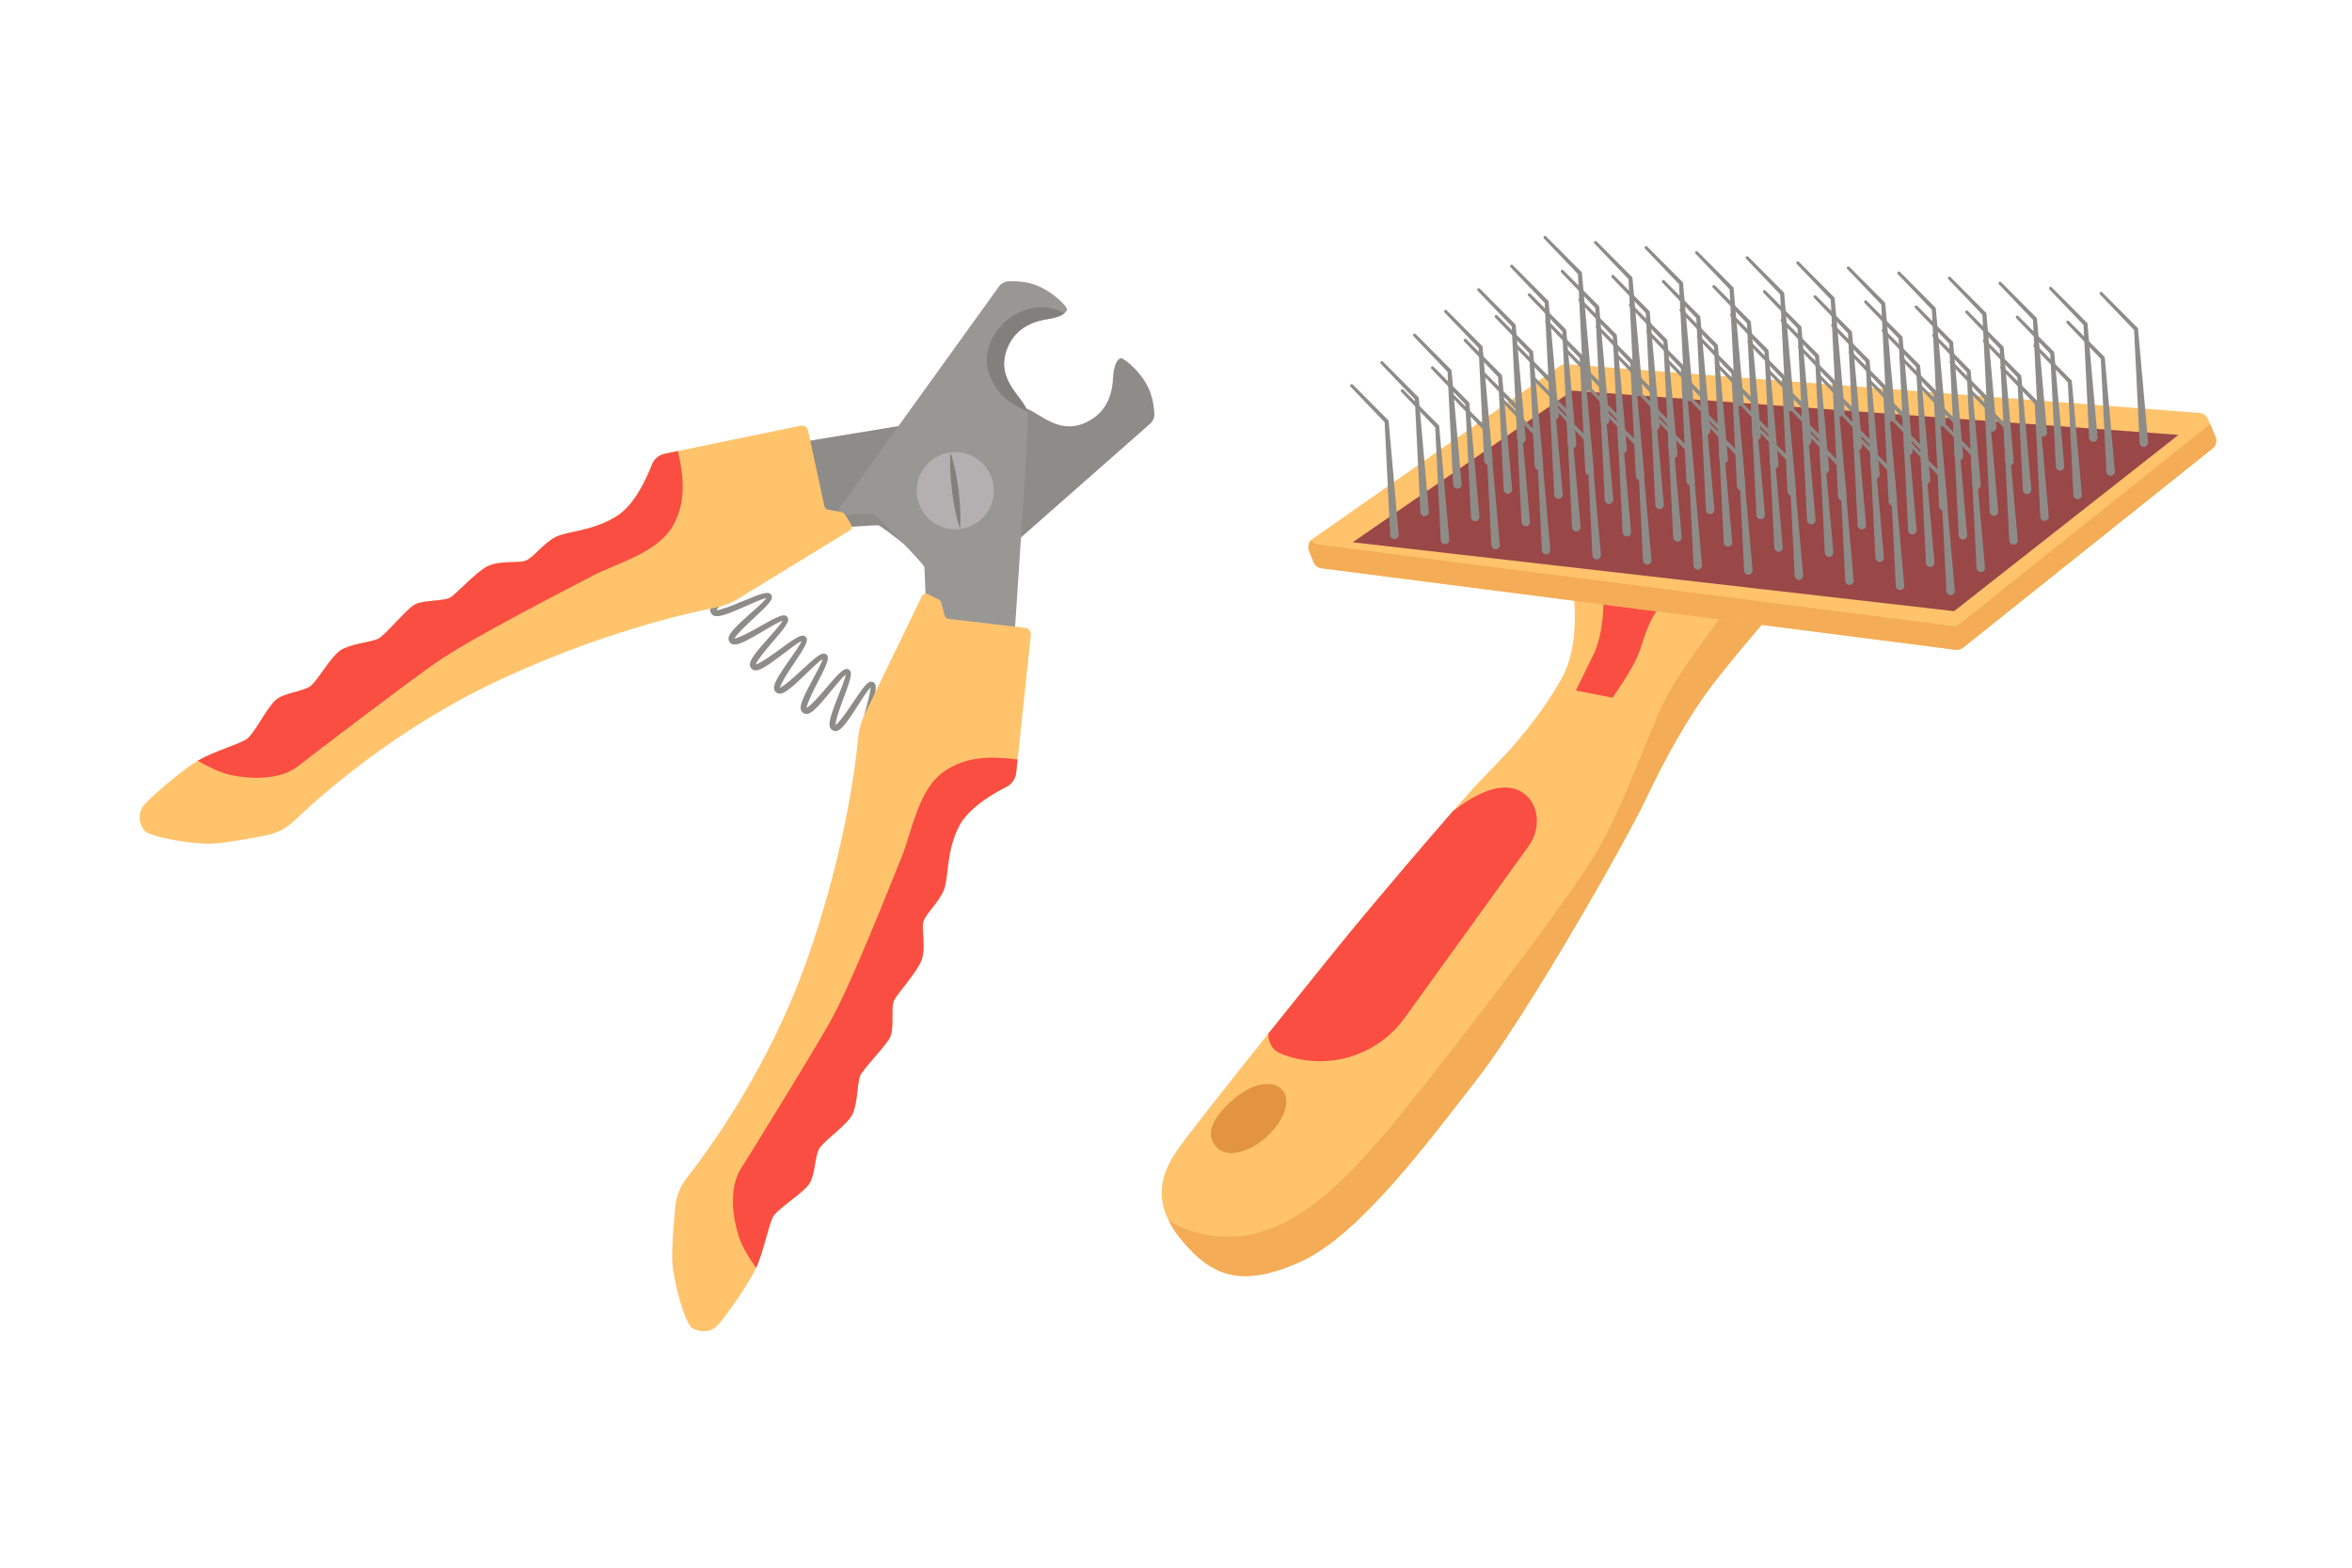 <svg xmlns="http://www.w3.org/2000/svg" xmlns:xlink="http://www.w3.org/1999/xlink" width="576" zoomAndPan="magnify" viewBox="0 0 432 288" height="384" preserveAspectRatio="xMidYMid meet" version="1.0"><defs><clipPath id="1256249bda"><path d="M 240 66 L 407.25 66 L 407.25 120 L 240 120 Z M 240 66 " clip-rule="nonzero"/></clipPath><clipPath id="d578f67578"><path d="M 240 77 L 407.25 77 L 407.25 120 L 240 120 Z M 240 77 " clip-rule="nonzero"/></clipPath><clipPath id="7934d98033"><path d="M 283 43.125 L 293 43.125 L 293 72 L 283 72 Z M 283 43.125 " clip-rule="nonzero"/></clipPath><clipPath id="0e654f7aae"><path d="M 141 65 L 212.301 65 L 212.301 112 L 141 112 Z M 141 65 " clip-rule="nonzero"/></clipPath><clipPath id="a94c87d05c"><path d="M 153 51.629 L 196 51.629 L 196 124 L 153 124 Z M 153 51.629 " clip-rule="nonzero"/></clipPath></defs><path fill="#ffc36c" d="M 327.645 110.031 C 327.645 110.031 318.531 120.508 314.422 125.93 C 310.309 131.352 306.066 138.797 302.297 146.781 C 298.527 154.766 280.41 186.504 271.32 198.207 C 262.23 209.902 249.531 227.059 238.762 231.84 C 227.996 236.625 222.617 234.484 217.137 227.941 C 216.059 226.656 215.246 225.426 214.652 224.234 L 214.648 224.23 C 212.227 219.359 213.551 215.246 216.043 211.562 C 217.633 209.203 225.254 199.539 232.969 189.875 C 240.258 180.75 247.641 171.625 250.117 168.676 C 253.621 164.484 261.086 155.609 266.883 148.996 C 269.496 146.012 271.773 143.488 273.199 142.062 C 278.172 137.066 282.816 131.617 286.734 124.824 C 290.652 118.039 288.844 107.758 288.844 107.758 L 318.914 109.52 L 327.645 110.031 " fill-opacity="1" fill-rule="nonzero"/><path fill="#f4ac56" d="M 327.645 110.031 C 327.645 110.031 318.531 120.508 314.422 125.93 C 310.309 131.352 306.066 138.797 302.297 146.781 C 298.527 154.766 280.41 186.504 271.32 198.207 C 262.23 209.902 249.531 227.059 238.762 231.84 C 227.996 236.625 222.617 234.484 217.137 227.941 C 216.059 226.656 215.246 225.426 214.652 224.234 C 217.488 226.016 221.109 227.152 225.664 227.188 C 238.652 227.297 249.27 213.965 254.168 208.465 C 259.059 202.957 288.031 165.855 293.656 155.844 C 299.281 145.84 303.414 132.289 307.281 125.898 C 309.754 121.824 315.258 114.375 318.914 109.52 L 327.645 110.031 " fill-opacity="1" fill-rule="nonzero"/><path fill="#f94e41" d="M 294.504 109.527 C 294.504 109.527 294.805 115.961 292.621 120.379 C 290.438 124.797 289.445 126.855 289.445 126.855 L 296.172 128.176 C 296.172 128.176 299.699 123.191 300.828 120.422 C 301.957 117.648 303.156 111.73 306.539 110.363 L 294.504 109.527 " fill-opacity="1" fill-rule="nonzero"/><path fill="#f94e41" d="M 280.785 155.406 L 258 186.996 C 252.684 194.359 243.117 196.836 235.086 193.488 C 233.684 192.906 232.906 191.391 232.969 189.875 C 240.258 180.75 247.641 171.625 250.117 168.676 C 253.621 164.484 261.086 155.609 266.883 148.996 C 270.785 145.996 275.016 143.859 278.352 144.973 C 282.5 146.352 283.457 151.711 280.785 155.406 " fill-opacity="1" fill-rule="nonzero"/><path fill="#e29440" d="M 235.461 200.156 C 233.602 198.25 229.719 199.105 226.422 202.055 C 223.125 205.004 220.98 208.113 223.523 210.832 C 225.262 212.691 229.262 211.879 232.559 208.934 C 235.855 205.984 237.316 202.059 235.461 200.156 " fill-opacity="1" fill-rule="nonzero"/><g clip-path="url(#1256249bda)"><path fill="#ffc36c" d="M 405.562 76.992 L 406.922 80.23 C 407.242 80.996 407.02 81.879 406.371 82.395 L 360.566 118.977 C 360.176 119.289 359.672 119.43 359.18 119.367 L 242.734 104.395 C 242.074 104.305 241.508 103.871 241.262 103.246 L 240.434 101.199 C 240.324 100.93 240.289 100.641 240.312 100.359 C 240.355 99.824 240.629 99.316 241.094 98.996 L 286.512 67.234 C 286.859 66.984 287.289 66.871 287.711 66.902 L 404 75.863 C 404.688 75.918 405.293 76.352 405.562 76.992 " fill-opacity="1" fill-rule="nonzero"/></g><g clip-path="url(#d578f67578)"><path fill="#f4ac56" d="M 406.371 82.395 L 360.566 118.977 C 360.176 119.289 359.672 119.43 359.18 119.367 L 242.738 104.395 C 242.07 104.309 241.508 103.871 241.262 103.246 L 240.438 101.199 C 240.324 100.93 240.289 100.641 240.312 100.363 C 240.344 99.938 240.523 99.531 240.824 99.223 C 241.117 99.668 241.59 99.965 242.125 100.039 L 358.566 115.004 C 359.062 115.07 359.562 114.93 359.953 114.617 L 405.762 78.039 C 405.824 77.988 405.883 77.938 405.934 77.883 L 406.922 80.23 C 407.242 80.996 407.02 81.879 406.371 82.395 " fill-opacity="1" fill-rule="nonzero"/></g><path fill="#994747" d="M 248.453 99.621 L 358.914 112.277 L 400.129 79.891 L 288.828 71.762 L 248.453 99.621 " fill-opacity="1" fill-rule="nonzero"/><path fill="#8d8c88" d="M 248.461 70.645 L 254.953 77.164 L 255.047 77.254 L 255.059 77.395 L 256.902 98.195 C 256.941 98.621 256.621 99.004 256.191 99.039 C 255.75 99.082 255.363 98.742 255.344 98.301 L 254.316 77.445 L 254.422 77.684 L 248.062 71.027 C 247.82 70.777 248.195 70.383 248.461 70.645 " fill-opacity="1" fill-rule="nonzero"/><path fill="#8d8c88" d="M 257.742 71.578 L 264.238 78.098 L 264.332 78.191 L 264.344 78.332 L 266.188 99.129 C 266.227 99.559 265.906 99.938 265.477 99.977 C 265.039 100.016 264.652 99.676 264.629 99.234 L 263.605 78.383 L 263.707 78.617 L 257.348 71.965 C 257.105 71.715 257.48 71.32 257.742 71.578 " fill-opacity="1" fill-rule="nonzero"/><path fill="#8d8c88" d="M 267.031 72.512 L 273.523 79.035 L 273.617 79.125 L 273.629 79.266 L 275.473 100.062 C 275.512 100.492 275.195 100.871 274.766 100.91 C 274.324 100.949 273.938 100.613 273.914 100.172 L 272.891 79.316 L 272.996 79.551 L 266.633 72.898 C 266.395 72.648 266.766 72.254 267.031 72.512 " fill-opacity="1" fill-rule="nonzero"/><path fill="#8d8c88" d="M 276.316 73.445 L 282.812 79.969 L 282.902 80.062 L 282.914 80.203 L 284.758 101 C 284.797 101.43 284.48 101.809 284.051 101.848 C 283.613 101.887 283.223 101.547 283.203 101.105 L 282.176 80.254 L 282.281 80.484 L 275.922 73.832 C 275.68 73.582 276.055 73.191 276.316 73.445 " fill-opacity="1" fill-rule="nonzero"/><path fill="#8d8c88" d="M 285.605 74.383 L 292.098 80.902 L 292.191 80.996 L 292.203 81.137 L 294.047 101.934 C 294.086 102.363 293.766 102.742 293.336 102.781 C 292.895 102.82 292.508 102.484 292.488 102.043 L 291.461 81.188 L 291.566 81.422 L 285.207 74.77 C 284.965 74.516 285.34 74.125 285.605 74.383 " fill-opacity="1" fill-rule="nonzero"/><path fill="#8d8c88" d="M 294.891 75.316 L 301.383 81.836 L 301.477 81.93 L 301.488 82.07 L 303.332 102.871 C 303.371 103.301 303.051 103.68 302.621 103.715 C 302.184 103.758 301.797 103.418 301.773 102.977 L 300.75 82.125 L 300.855 82.355 L 294.492 75.703 C 294.254 75.453 294.625 75.059 294.891 75.316 " fill-opacity="1" fill-rule="nonzero"/><path fill="#8d8c88" d="M 304.176 76.254 L 310.668 82.773 L 310.762 82.863 L 310.773 83.008 L 312.617 103.805 C 312.656 104.234 312.34 104.613 311.91 104.652 C 311.469 104.691 311.082 104.355 311.059 103.914 L 310.035 83.059 L 310.141 83.293 L 303.781 76.641 C 303.539 76.387 303.91 75.996 304.176 76.254 " fill-opacity="1" fill-rule="nonzero"/><path fill="#8d8c88" d="M 313.461 77.188 L 319.957 83.707 L 320.047 83.801 L 320.062 83.941 L 321.902 104.742 C 321.941 105.172 321.625 105.547 321.195 105.586 C 320.758 105.629 320.367 105.289 320.348 104.844 L 319.32 83.996 L 319.426 84.227 L 313.066 77.574 C 312.824 77.324 313.199 76.93 313.461 77.188 " fill-opacity="1" fill-rule="nonzero"/><path fill="#8d8c88" d="M 322.75 78.125 L 329.242 84.645 L 329.336 84.734 L 329.348 84.879 L 331.191 105.672 C 331.23 106.102 330.91 106.484 330.48 106.523 C 330.043 106.562 329.656 106.227 329.633 105.781 L 328.605 84.926 L 328.711 85.16 L 322.352 78.512 C 322.109 78.258 322.484 77.863 322.75 78.125 " fill-opacity="1" fill-rule="nonzero"/><path fill="#8d8c88" d="M 332.035 79.059 L 338.527 85.578 L 338.621 85.672 L 338.633 85.812 L 340.477 106.609 C 340.516 107.039 340.195 107.418 339.766 107.457 C 339.328 107.496 338.941 107.156 338.918 106.715 L 337.895 85.863 L 338 86.098 L 331.637 79.445 C 331.398 79.195 331.77 78.801 332.035 79.059 " fill-opacity="1" fill-rule="nonzero"/><path fill="#8d8c88" d="M 341.32 79.992 L 347.816 86.512 L 347.906 86.605 L 347.918 86.75 L 349.762 107.543 C 349.801 107.973 349.484 108.355 349.055 108.395 C 348.613 108.434 348.227 108.094 348.207 107.652 L 347.18 86.797 L 347.285 87.031 L 340.926 80.379 C 340.684 80.129 341.055 79.734 341.32 79.992 " fill-opacity="1" fill-rule="nonzero"/><path fill="#8d8c88" d="M 350.605 80.926 L 357.102 87.449 L 357.191 87.543 L 357.207 87.684 L 359.051 108.48 C 359.086 108.91 358.77 109.289 358.34 109.324 C 357.902 109.367 357.512 109.027 357.492 108.586 L 356.465 87.734 L 356.57 87.969 L 350.211 81.312 C 349.969 81.062 350.344 80.668 350.605 80.926 " fill-opacity="1" fill-rule="nonzero"/><path fill="#8d8c88" d="M 254 66.422 L 260.496 72.945 L 260.59 73.039 L 260.602 73.18 L 262.445 93.977 C 262.484 94.406 262.168 94.785 261.738 94.82 C 261.297 94.863 260.91 94.523 260.887 94.082 L 259.863 73.23 L 259.969 73.461 L 253.605 66.809 C 253.367 66.559 253.738 66.164 254 66.422 " fill-opacity="1" fill-rule="nonzero"/><path fill="#8d8c88" d="M 263.289 67.359 L 269.785 73.879 L 269.875 73.973 L 269.887 74.113 L 271.73 94.91 C 271.77 95.34 271.453 95.719 271.023 95.758 C 270.586 95.797 270.195 95.461 270.176 95.02 L 269.148 74.164 L 269.254 74.398 L 262.895 67.746 C 262.652 67.492 263.027 67.102 263.289 67.359 " fill-opacity="1" fill-rule="nonzero"/><path fill="#8d8c88" d="M 272.574 68.293 L 279.07 74.812 L 279.16 74.906 L 279.176 75.047 L 281.02 95.848 C 281.059 96.277 280.738 96.656 280.309 96.691 C 279.867 96.734 279.484 96.395 279.461 95.953 L 278.434 75.102 L 278.539 75.332 L 272.18 68.68 C 271.938 68.43 272.312 68.035 272.574 68.293 " fill-opacity="1" fill-rule="nonzero"/><path fill="#8d8c88" d="M 281.863 69.23 L 288.355 75.75 L 288.449 75.84 L 288.461 75.984 L 290.305 96.781 C 290.344 97.211 290.023 97.59 289.594 97.629 C 289.156 97.668 288.77 97.332 288.746 96.891 L 287.723 76.031 L 287.828 76.27 L 281.465 69.617 C 281.227 69.363 281.598 68.973 281.863 69.23 " fill-opacity="1" fill-rule="nonzero"/><path fill="#8d8c88" d="M 291.148 70.164 L 297.641 76.684 L 297.734 76.777 L 297.746 76.918 L 299.59 97.715 C 299.629 98.148 299.312 98.523 298.883 98.562 C 298.441 98.602 298.055 98.266 298.031 97.82 L 297.008 76.969 L 297.113 77.203 L 290.75 70.551 C 290.512 70.301 290.883 69.906 291.148 70.164 " fill-opacity="1" fill-rule="nonzero"/><path fill="#8d8c88" d="M 300.434 71.102 L 306.93 77.621 L 307.02 77.711 L 307.035 77.855 L 308.879 98.648 C 308.914 99.078 308.598 99.461 308.168 99.5 C 307.73 99.539 307.34 99.199 307.32 98.758 L 306.293 77.902 L 306.398 78.141 L 300.039 71.488 C 299.797 71.234 300.172 70.84 300.434 71.102 " fill-opacity="1" fill-rule="nonzero"/><path fill="#8d8c88" d="M 309.723 72.031 L 316.215 78.555 L 316.309 78.648 L 316.32 78.789 L 318.164 99.586 C 318.203 100.016 317.883 100.395 317.453 100.434 C 317.016 100.473 316.629 100.133 316.605 99.691 L 315.578 78.84 L 315.684 79.074 L 309.324 72.418 C 309.082 72.172 309.457 71.777 309.723 72.031 " fill-opacity="1" fill-rule="nonzero"/><path fill="#8d8c88" d="M 319.008 72.969 L 325.5 79.488 L 325.594 79.582 L 325.605 79.723 L 327.449 100.52 C 327.488 100.949 327.168 101.332 326.738 101.371 C 326.301 101.406 325.914 101.07 325.891 100.629 L 324.867 79.773 L 324.973 80.008 L 318.609 73.355 C 318.371 73.102 318.742 72.711 319.008 72.969 " fill-opacity="1" fill-rule="nonzero"/><path fill="#8d8c88" d="M 328.293 73.902 L 334.785 80.426 L 334.879 80.52 L 334.891 80.656 L 336.734 101.457 C 336.773 101.887 336.457 102.266 336.027 102.301 C 335.586 102.344 335.199 102.004 335.176 101.562 L 334.152 80.711 L 334.258 80.945 L 327.898 74.289 C 327.656 74.039 328.031 73.645 328.293 73.902 " fill-opacity="1" fill-rule="nonzero"/><path fill="#8d8c88" d="M 337.578 74.84 L 344.074 81.359 L 344.164 81.453 L 344.18 81.594 L 346.023 102.391 C 346.059 102.82 345.742 103.199 345.312 103.238 C 344.875 103.277 344.484 102.941 344.465 102.5 L 343.438 81.645 L 343.543 81.879 L 337.184 75.227 C 336.941 74.973 337.316 74.582 337.578 74.84 " fill-opacity="1" fill-rule="nonzero"/><path fill="#8d8c88" d="M 346.867 75.773 L 353.359 82.297 L 353.453 82.387 L 353.465 82.527 L 355.309 103.328 C 355.348 103.758 355.027 104.133 354.598 104.172 C 354.16 104.215 353.773 103.875 353.75 103.434 L 352.727 82.582 L 352.828 82.812 L 346.469 76.16 C 346.227 75.91 346.602 75.516 346.867 75.773 " fill-opacity="1" fill-rule="nonzero"/><path fill="#8d8c88" d="M 356.152 76.711 L 362.645 83.23 L 362.738 83.32 L 362.75 83.465 L 364.594 104.262 C 364.633 104.691 364.316 105.07 363.887 105.109 C 363.445 105.148 363.059 104.812 363.035 104.367 L 362.012 83.516 L 362.117 83.75 L 355.754 77.098 C 355.516 76.844 355.887 76.453 356.152 76.711 " fill-opacity="1" fill-rule="nonzero"/><path fill="#8d8c88" d="M 260.016 61.375 L 266.508 67.895 L 266.602 67.988 L 266.613 68.129 L 268.457 88.926 C 268.496 89.359 268.18 89.738 267.75 89.777 C 267.309 89.816 266.918 89.477 266.898 89.035 L 265.871 68.184 L 265.977 68.414 L 259.617 61.762 C 259.379 61.512 259.75 61.117 260.016 61.375 " fill-opacity="1" fill-rule="nonzero"/><path fill="#8d8c88" d="M 269.301 62.312 L 275.797 68.832 L 275.887 68.926 L 275.902 69.066 L 277.742 89.863 C 277.781 90.293 277.465 90.672 277.035 90.711 C 276.594 90.75 276.207 90.41 276.188 89.969 L 275.16 69.117 L 275.262 69.352 L 268.906 62.699 C 268.664 62.445 269.039 62.051 269.301 62.312 " fill-opacity="1" fill-rule="nonzero"/><path fill="#8d8c88" d="M 278.586 63.246 L 285.082 69.766 L 285.176 69.859 L 285.188 70 L 287.031 90.797 C 287.066 91.227 286.75 91.609 286.32 91.645 C 285.879 91.688 285.492 91.348 285.473 90.906 L 284.445 70.051 L 284.551 70.285 L 278.191 63.633 C 277.949 63.383 278.324 62.988 278.586 63.246 " fill-opacity="1" fill-rule="nonzero"/><path fill="#8d8c88" d="M 287.871 64.18 L 294.367 70.703 L 294.461 70.793 L 294.473 70.934 L 296.312 91.734 C 296.352 92.16 296.035 92.543 295.605 92.578 C 295.168 92.621 294.777 92.281 294.758 91.84 L 293.734 70.984 L 293.836 71.223 L 287.477 64.566 C 287.238 64.316 287.609 63.922 287.871 64.18 " fill-opacity="1" fill-rule="nonzero"/><path fill="#8d8c88" d="M 297.16 65.117 L 303.652 71.637 L 303.746 71.73 L 303.758 71.871 L 305.602 92.668 C 305.641 93.098 305.324 93.477 304.895 93.516 C 304.453 93.555 304.062 93.219 304.043 92.773 L 303.02 71.922 L 303.121 72.156 L 296.766 65.504 C 296.523 65.254 296.895 64.859 297.16 65.117 " fill-opacity="1" fill-rule="nonzero"/><path fill="#8d8c88" d="M 306.445 66.051 L 312.941 72.57 L 313.031 72.664 L 313.047 72.805 L 314.887 93.602 C 314.926 94.031 314.609 94.41 314.18 94.449 C 313.738 94.488 313.352 94.152 313.332 93.711 L 312.305 72.855 L 312.41 73.09 L 306.051 66.438 C 305.809 66.188 306.184 65.793 306.445 66.051 " fill-opacity="1" fill-rule="nonzero"/><path fill="#8d8c88" d="M 315.73 66.984 L 322.227 73.508 L 322.32 73.602 L 322.332 73.742 L 324.176 94.539 C 324.211 94.969 323.895 95.348 323.465 95.387 C 323.023 95.426 322.637 95.086 322.617 94.645 L 321.59 73.793 L 321.695 74.023 L 315.336 67.371 C 315.094 67.121 315.469 66.727 315.73 66.984 " fill-opacity="1" fill-rule="nonzero"/><path fill="#8d8c88" d="M 325.016 67.922 L 331.512 74.441 L 331.605 74.535 L 331.617 74.676 L 333.461 95.473 C 333.496 95.902 333.18 96.281 332.75 96.32 C 332.312 96.359 331.922 96.023 331.902 95.582 L 330.879 74.727 L 330.98 74.961 L 324.621 68.309 C 324.383 68.055 324.754 67.664 325.016 67.922 " fill-opacity="1" fill-rule="nonzero"/><path fill="#8d8c88" d="M 334.305 68.855 L 340.801 75.375 L 340.891 75.469 L 340.902 75.609 L 342.746 96.41 C 342.785 96.84 342.469 97.219 342.039 97.254 C 341.598 97.297 341.211 96.957 341.191 96.516 L 340.164 75.664 L 340.266 75.895 L 333.91 69.242 C 333.668 68.992 334.039 68.598 334.305 68.855 " fill-opacity="1" fill-rule="nonzero"/><path fill="#8d8c88" d="M 343.59 69.793 L 350.086 76.312 L 350.176 76.402 L 350.191 76.547 L 352.035 97.344 C 352.07 97.773 351.754 98.152 351.324 98.191 C 350.883 98.23 350.496 97.895 350.477 97.453 L 349.449 76.598 L 349.555 76.832 L 343.195 70.18 C 342.953 69.926 343.328 69.535 343.59 69.793 " fill-opacity="1" fill-rule="nonzero"/><path fill="#8d8c88" d="M 352.875 70.727 L 359.371 77.246 L 359.465 77.34 L 359.477 77.48 L 361.32 98.277 C 361.359 98.707 361.039 99.086 360.609 99.125 C 360.172 99.164 359.785 98.828 359.762 98.387 L 358.738 77.531 L 358.84 77.766 L 352.48 71.113 C 352.238 70.863 352.613 70.469 352.875 70.727 " fill-opacity="1" fill-rule="nonzero"/><path fill="#8d8c88" d="M 362.16 71.66 L 368.656 78.184 L 368.75 78.273 L 368.762 78.418 L 370.605 99.211 C 370.641 99.641 370.324 100.023 369.898 100.062 C 369.457 100.102 369.066 99.762 369.047 99.32 L 368.023 78.465 L 368.129 78.699 L 361.766 72.051 C 361.527 71.797 361.898 71.402 362.16 71.66 " fill-opacity="1" fill-rule="nonzero"/><path fill="#8d8c88" d="M 265.715 57.008 L 272.207 63.527 L 272.301 63.617 L 272.312 63.762 L 274.156 84.559 C 274.195 84.988 273.879 85.367 273.449 85.406 C 273.008 85.445 272.621 85.109 272.598 84.668 L 271.574 63.812 L 271.68 64.047 L 265.316 57.395 C 265.078 57.141 265.449 56.75 265.715 57.008 " fill-opacity="1" fill-rule="nonzero"/><path fill="#8d8c88" d="M 275 57.941 L 281.496 64.465 L 281.586 64.555 L 281.598 64.695 L 283.441 85.496 C 283.48 85.926 283.164 86.301 282.734 86.34 C 282.297 86.383 281.906 86.043 281.887 85.602 L 280.859 64.75 L 280.965 64.98 L 274.605 58.328 C 274.367 58.078 274.738 57.684 275 57.941 " fill-opacity="1" fill-rule="nonzero"/><path fill="#8d8c88" d="M 284.289 58.879 L 290.781 65.398 L 290.875 65.488 L 290.887 65.633 L 292.73 86.43 C 292.77 86.859 292.449 87.238 292.02 87.277 C 291.582 87.316 291.191 86.98 291.172 86.539 L 290.145 65.684 L 290.25 65.918 L 283.891 59.266 C 283.648 59.012 284.023 58.621 284.289 58.879 " fill-opacity="1" fill-rule="nonzero"/><path fill="#8d8c88" d="M 293.574 59.812 L 300.066 66.332 L 300.16 66.426 L 300.172 66.566 L 302.016 87.363 C 302.055 87.793 301.734 88.172 301.305 88.211 C 300.867 88.25 300.48 87.914 300.457 87.473 L 299.434 66.617 L 299.535 66.852 L 293.176 60.199 C 292.938 59.949 293.309 59.555 293.574 59.812 " fill-opacity="1" fill-rule="nonzero"/><path fill="#8d8c88" d="M 302.859 60.746 L 309.352 67.266 L 309.445 67.359 L 309.457 67.504 L 311.301 88.297 C 311.34 88.73 311.023 89.109 310.594 89.148 C 310.152 89.188 309.766 88.848 309.742 88.406 L 308.719 67.555 L 308.824 67.785 L 302.465 61.137 C 302.223 60.883 302.594 60.488 302.859 60.746 " fill-opacity="1" fill-rule="nonzero"/><path fill="#8d8c88" d="M 312.145 61.684 L 318.641 68.203 L 318.73 68.297 L 318.746 68.438 L 320.586 89.234 C 320.625 89.664 320.309 90.043 319.879 90.082 C 319.441 90.121 319.051 89.781 319.031 89.34 L 318.004 68.488 L 318.109 68.723 L 311.75 62.07 C 311.512 61.82 311.883 61.422 312.145 61.684 " fill-opacity="1" fill-rule="nonzero"/><path fill="#8d8c88" d="M 321.434 62.617 L 327.926 69.137 L 328.02 69.23 L 328.031 69.371 L 329.875 90.168 C 329.914 90.598 329.594 90.98 329.168 91.016 C 328.727 91.059 328.336 90.719 328.316 90.277 L 327.289 69.422 L 327.395 69.656 L 321.035 63.004 C 320.793 62.754 321.168 62.359 321.434 62.617 " fill-opacity="1" fill-rule="nonzero"/><path fill="#8d8c88" d="M 330.719 63.551 L 337.211 70.074 L 337.305 70.168 L 337.316 70.305 L 339.16 91.105 C 339.199 91.535 338.879 91.914 338.449 91.949 C 338.012 91.992 337.625 91.652 337.602 91.211 L 336.578 70.359 L 336.684 70.594 L 330.32 63.938 C 330.082 63.688 330.453 63.293 330.719 63.551 " fill-opacity="1" fill-rule="nonzero"/><path fill="#8d8c88" d="M 340.004 64.488 L 346.5 71.008 L 346.59 71.102 L 346.602 71.242 L 348.445 92.039 C 348.484 92.469 348.168 92.852 347.738 92.887 C 347.297 92.926 346.91 92.59 346.891 92.148 L 345.863 71.293 L 345.969 71.527 L 339.609 64.875 C 339.367 64.621 339.738 64.23 340.004 64.488 " fill-opacity="1" fill-rule="nonzero"/><path fill="#8d8c88" d="M 349.289 65.422 L 355.785 71.945 L 355.875 72.035 L 355.891 72.176 L 357.73 92.973 C 357.77 93.402 357.453 93.781 357.023 93.82 C 356.586 93.859 356.195 93.523 356.176 93.082 L 355.148 72.227 L 355.254 72.465 L 348.895 65.809 C 348.656 65.559 349.027 65.164 349.289 65.422 " fill-opacity="1" fill-rule="nonzero"/><path fill="#8d8c88" d="M 358.578 66.359 L 365.074 72.879 L 365.164 72.973 L 365.176 73.113 L 367.02 93.91 C 367.059 94.34 366.738 94.719 366.312 94.758 C 365.871 94.797 365.484 94.461 365.465 94.016 L 364.438 73.164 L 364.539 73.395 L 358.184 66.742 C 357.941 66.492 358.312 66.102 358.578 66.359 " fill-opacity="1" fill-rule="nonzero"/><path fill="#8d8c88" d="M 367.863 67.293 L 374.355 73.812 L 374.449 73.906 L 374.461 74.047 L 376.305 94.844 C 376.344 95.273 376.023 95.652 375.598 95.691 C 375.156 95.73 374.77 95.395 374.75 94.953 L 373.723 74.098 L 373.828 74.332 L 367.465 67.68 C 367.227 67.43 367.598 67.035 367.863 67.293 " fill-opacity="1" fill-rule="nonzero"/><path fill="#8d8c88" d="M 271.797 53.023 L 278.289 59.547 L 278.383 59.637 L 278.395 59.777 L 280.238 80.574 C 280.277 81.004 279.957 81.387 279.527 81.422 C 279.09 81.465 278.703 81.125 278.68 80.684 L 277.656 59.828 L 277.762 60.066 L 271.398 53.41 C 271.16 53.16 271.531 52.766 271.797 53.023 " fill-opacity="1" fill-rule="nonzero"/><path fill="#8d8c88" d="M 281.082 53.957 L 287.574 60.48 L 287.668 60.574 L 287.68 60.715 L 289.523 81.512 C 289.562 81.941 289.246 82.32 288.816 82.359 C 288.375 82.398 287.988 82.059 287.965 81.617 L 286.941 60.766 L 287.047 61 L 280.688 54.348 C 280.445 54.094 280.816 53.703 281.082 53.957 " fill-opacity="1" fill-rule="nonzero"/><path fill="#8d8c88" d="M 290.367 54.895 L 296.863 61.414 L 296.953 61.508 L 296.969 61.648 L 298.812 82.445 C 298.848 82.875 298.531 83.254 298.102 83.293 C 297.664 83.332 297.273 82.996 297.254 82.555 L 296.227 61.699 L 296.332 61.934 L 289.973 55.281 C 289.73 55.031 290.105 54.637 290.367 54.895 " fill-opacity="1" fill-rule="nonzero"/><path fill="#8d8c88" d="M 299.656 55.828 L 306.148 62.352 L 306.242 62.445 L 306.254 62.586 L 308.098 83.383 C 308.137 83.812 307.816 84.191 307.387 84.23 C 306.949 84.27 306.562 83.93 306.539 83.488 L 305.512 62.637 L 305.617 62.867 L 299.258 56.215 C 299.016 55.965 299.391 55.57 299.656 55.828 " fill-opacity="1" fill-rule="nonzero"/><path fill="#8d8c88" d="M 308.941 56.766 L 315.434 63.285 L 315.527 63.379 L 315.539 63.52 L 317.383 84.316 C 317.422 84.746 317.102 85.125 316.676 85.164 C 316.234 85.203 315.848 84.867 315.824 84.426 L 314.801 63.57 L 314.906 63.805 L 308.543 57.152 C 308.305 56.898 308.676 56.508 308.941 56.766 " fill-opacity="1" fill-rule="nonzero"/><path fill="#8d8c88" d="M 318.227 57.699 L 324.719 64.219 L 324.812 64.312 L 324.824 64.453 L 326.668 85.254 C 326.707 85.684 326.391 86.062 325.961 86.098 C 325.52 86.141 325.133 85.801 325.113 85.359 L 324.086 64.508 L 324.191 64.738 L 317.832 58.086 C 317.59 57.836 317.965 57.441 318.227 57.699 " fill-opacity="1" fill-rule="nonzero"/><path fill="#8d8c88" d="M 327.512 58.637 L 334.008 65.156 L 334.098 65.246 L 334.113 65.391 L 335.957 86.184 C 335.992 86.617 335.676 86.996 335.246 87.035 C 334.809 87.074 334.418 86.738 334.398 86.297 L 333.371 65.441 L 333.477 65.676 L 327.117 59.023 C 326.875 58.77 327.25 58.379 327.512 58.637 " fill-opacity="1" fill-rule="nonzero"/><path fill="#8d8c88" d="M 336.801 59.57 L 343.293 66.09 L 343.387 66.184 L 343.398 66.324 L 345.242 87.121 C 345.281 87.551 344.961 87.93 344.531 87.969 C 344.094 88.008 343.707 87.668 343.684 87.227 L 342.66 66.375 L 342.762 66.609 L 336.402 59.957 C 336.16 59.707 336.535 59.312 336.801 59.57 " fill-opacity="1" fill-rule="nonzero"/><path fill="#8d8c88" d="M 346.086 60.508 L 352.578 67.027 L 352.672 67.117 L 352.684 67.262 L 354.527 88.055 C 354.566 88.484 354.25 88.867 353.82 88.906 C 353.379 88.945 352.992 88.609 352.969 88.164 L 351.945 67.309 L 352.051 67.543 L 345.688 60.895 C 345.449 60.641 345.82 60.246 346.086 60.508 " fill-opacity="1" fill-rule="nonzero"/><path fill="#8d8c88" d="M 355.371 61.438 L 361.867 67.961 L 361.957 68.055 L 361.969 68.195 L 363.812 88.992 C 363.852 89.422 363.535 89.801 363.105 89.84 C 362.668 89.879 362.277 89.539 362.258 89.098 L 361.23 68.246 L 361.336 68.48 L 354.977 61.824 C 354.734 61.578 355.109 61.18 355.371 61.438 " fill-opacity="1" fill-rule="nonzero"/><path fill="#8d8c88" d="M 364.66 62.375 L 371.152 68.895 L 371.242 68.988 L 371.258 69.129 L 373.102 89.926 C 373.141 90.355 372.82 90.738 372.391 90.777 C 371.953 90.812 371.562 90.477 371.543 90.035 L 370.516 69.18 L 370.621 69.414 L 364.262 62.762 C 364.02 62.512 364.395 62.117 364.66 62.375 " fill-opacity="1" fill-rule="nonzero"/><path fill="#8d8c88" d="M 373.945 63.309 L 380.438 69.832 L 380.531 69.926 L 380.543 70.062 L 382.387 90.863 C 382.426 91.293 382.105 91.672 381.676 91.707 C 381.238 91.75 380.852 91.41 380.828 90.969 L 379.805 70.117 L 379.906 70.352 L 373.547 63.695 C 373.309 63.445 373.68 63.051 373.945 63.309 " fill-opacity="1" fill-rule="nonzero"/><path fill="#8d8c88" d="M 277.848 48.711 L 284.344 55.23 L 284.438 55.32 L 284.449 55.465 L 286.293 76.262 C 286.332 76.691 286.012 77.07 285.582 77.109 C 285.141 77.148 284.758 76.812 284.734 76.371 L 283.711 55.516 L 283.812 55.75 L 277.453 49.098 C 277.211 48.844 277.586 48.453 277.848 48.711 " fill-opacity="1" fill-rule="nonzero"/><path fill="#8d8c88" d="M 287.133 49.645 L 293.629 56.164 L 293.723 56.258 L 293.734 56.398 L 295.578 77.199 C 295.617 77.629 295.301 78.004 294.871 78.043 C 294.43 78.086 294.043 77.746 294.02 77.305 L 292.996 56.453 L 293.102 56.684 L 286.738 50.031 C 286.5 49.781 286.871 49.387 287.133 49.645 " fill-opacity="1" fill-rule="nonzero"/><path fill="#8d8c88" d="M 296.422 50.582 L 302.914 57.102 L 303.008 57.191 L 303.02 57.336 L 304.863 78.129 C 304.902 78.559 304.586 78.941 304.156 78.98 C 303.715 79.02 303.328 78.68 303.309 78.238 L 302.281 57.383 L 302.387 57.617 L 296.027 50.969 C 295.785 50.715 296.16 50.32 296.422 50.582 " fill-opacity="1" fill-rule="nonzero"/><path fill="#8d8c88" d="M 305.707 51.512 L 312.203 58.035 L 312.293 58.129 L 312.309 58.27 L 314.152 79.066 C 314.188 79.496 313.871 79.875 313.441 79.914 C 313 79.953 312.613 79.613 312.594 79.172 L 311.566 58.32 L 311.672 58.555 L 305.312 51.902 C 305.07 51.652 305.445 51.258 305.707 51.512 " fill-opacity="1" fill-rule="nonzero"/><path fill="#8d8c88" d="M 314.992 52.449 L 321.488 58.969 L 321.582 59.062 L 321.594 59.203 L 323.438 80 C 323.477 80.43 323.156 80.812 322.727 80.852 C 322.289 80.887 321.902 80.551 321.879 80.109 L 320.855 59.254 L 320.957 59.488 L 314.598 52.836 C 314.359 52.586 314.73 52.191 314.992 52.449 " fill-opacity="1" fill-rule="nonzero"/><path fill="#8d8c88" d="M 324.281 53.383 L 330.773 59.906 L 330.867 60 L 330.879 60.141 L 332.723 80.938 C 332.762 81.367 332.445 81.746 332.016 81.785 C 331.574 81.824 331.188 81.484 331.164 81.043 L 330.141 60.191 L 330.246 60.426 L 323.883 53.77 C 323.645 53.52 324.016 53.125 324.281 53.383 " fill-opacity="1" fill-rule="nonzero"/><path fill="#8d8c88" d="M 333.566 54.32 L 340.062 60.84 L 340.152 60.934 L 340.168 61.074 L 342.008 81.871 C 342.047 82.301 341.73 82.684 341.301 82.719 C 340.863 82.758 340.473 82.422 340.453 81.98 L 339.426 61.125 L 339.531 61.359 L 333.172 54.707 C 332.93 54.453 333.305 54.062 333.566 54.32 " fill-opacity="1" fill-rule="nonzero"/><path fill="#8d8c88" d="M 342.855 55.254 L 349.348 61.777 L 349.438 61.871 L 349.453 62.008 L 351.297 82.809 C 351.336 83.238 351.016 83.617 350.586 83.652 C 350.145 83.695 349.758 83.355 349.738 82.914 L 348.711 62.059 L 348.816 62.293 L 342.457 55.641 C 342.215 55.391 342.59 54.996 342.855 55.254 " fill-opacity="1" fill-rule="nonzero"/><path fill="#8d8c88" d="M 352.141 56.191 L 358.633 62.711 L 358.727 62.801 L 358.738 62.945 L 360.582 83.742 C 360.621 84.172 360.301 84.551 359.871 84.59 C 359.434 84.629 359.047 84.293 359.023 83.852 L 358 62.996 L 358.105 63.23 L 351.742 56.578 C 351.504 56.324 351.875 55.934 352.141 56.191 " fill-opacity="1" fill-rule="nonzero"/><path fill="#8d8c88" d="M 361.426 57.125 L 367.918 63.645 L 368.012 63.738 L 368.023 63.879 L 369.867 84.68 C 369.906 85.105 369.59 85.484 369.16 85.523 C 368.719 85.562 368.332 85.227 368.309 84.785 L 367.285 63.93 L 367.391 64.164 L 361.031 57.512 C 360.789 57.262 361.16 56.867 361.426 57.125 " fill-opacity="1" fill-rule="nonzero"/><path fill="#8d8c88" d="M 370.711 58.062 L 377.207 64.582 L 377.297 64.672 L 377.312 64.816 L 379.152 85.613 C 379.191 86.043 378.875 86.422 378.445 86.461 C 378.008 86.5 377.617 86.16 377.598 85.719 L 376.57 64.867 L 376.676 65.098 L 370.316 58.445 C 370.074 58.195 370.449 57.805 370.711 58.062 " fill-opacity="1" fill-rule="nonzero"/><path fill="#8d8c88" d="M 380 58.996 L 386.492 65.516 L 386.586 65.609 L 386.598 65.75 L 388.441 86.547 C 388.48 86.977 388.16 87.355 387.73 87.395 C 387.293 87.434 386.902 87.094 386.883 86.652 L 385.859 65.801 L 385.961 66.035 L 379.602 59.383 C 379.359 59.129 379.734 58.734 380 58.996 " fill-opacity="1" fill-rule="nonzero"/><g clip-path="url(#7934d98033)"><path fill="#8d8c88" d="M 283.957 43.414 L 290.453 49.934 L 290.547 50.027 L 290.559 50.168 L 292.402 70.965 C 292.441 71.395 292.121 71.773 291.691 71.812 C 291.254 71.852 290.867 71.516 290.844 71.074 L 289.82 50.219 L 289.926 50.453 L 283.562 43.801 C 283.324 43.551 283.695 43.156 283.957 43.414 " fill-opacity="1" fill-rule="nonzero"/></g><path fill="#8d8c88" d="M 293.246 44.348 L 299.738 50.867 L 299.832 50.961 L 299.844 51.102 L 301.688 71.902 C 301.727 72.332 301.41 72.711 300.98 72.75 C 300.539 72.789 300.152 72.449 300.133 72.008 L 299.105 51.156 L 299.211 51.387 L 292.852 44.734 C 292.609 44.484 292.984 44.09 293.246 44.348 " fill-opacity="1" fill-rule="nonzero"/><path fill="#8d8c88" d="M 302.531 45.285 L 309.027 51.805 L 309.117 51.898 L 309.133 52.039 L 310.977 72.836 C 311.012 73.266 310.695 73.645 310.266 73.684 C 309.824 73.723 309.438 73.387 309.418 72.945 L 308.391 52.09 L 308.496 52.324 L 302.137 45.672 C 301.895 45.418 302.27 45.023 302.531 45.285 " fill-opacity="1" fill-rule="nonzero"/><path fill="#8d8c88" d="M 311.816 46.219 L 318.312 52.738 L 318.406 52.832 L 318.418 52.973 L 320.262 73.77 C 320.301 74.203 319.98 74.582 319.551 74.617 C 319.109 74.66 318.727 74.32 318.703 73.879 L 317.68 53.023 L 317.781 53.258 L 311.422 46.605 C 311.18 46.355 311.555 45.961 311.816 46.219 " fill-opacity="1" fill-rule="nonzero"/><path fill="#8d8c88" d="M 321.102 47.152 L 327.598 53.676 L 327.691 53.766 L 327.703 53.906 L 329.547 74.707 C 329.586 75.133 329.266 75.516 328.84 75.555 C 328.398 75.59 328.012 75.254 327.988 74.812 L 326.965 53.957 L 327.07 54.195 L 320.707 47.539 C 320.469 47.289 320.84 46.895 321.102 47.152 " fill-opacity="1" fill-rule="nonzero"/><path fill="#8d8c88" d="M 330.391 48.09 L 336.887 54.609 L 336.977 54.703 L 336.988 54.844 L 338.832 75.641 C 338.871 76.07 338.555 76.449 338.125 76.488 C 337.684 76.531 337.297 76.191 337.277 75.746 L 336.25 54.895 L 336.355 55.129 L 329.996 48.477 C 329.754 48.227 330.129 47.832 330.391 48.09 " fill-opacity="1" fill-rule="nonzero"/><path fill="#8d8c88" d="M 339.676 49.023 L 346.172 55.543 L 346.262 55.637 L 346.277 55.777 L 348.121 76.574 C 348.16 77.004 347.84 77.387 347.41 77.422 C 346.973 77.461 346.582 77.125 346.562 76.684 L 345.535 55.828 L 345.641 56.062 L 339.281 49.41 C 339.039 49.16 339.414 48.766 339.676 49.023 " fill-opacity="1" fill-rule="nonzero"/><path fill="#8d8c88" d="M 348.965 49.957 L 355.457 56.48 L 355.551 56.574 L 355.562 56.715 L 357.406 77.512 C 357.445 77.941 357.125 78.32 356.695 78.359 C 356.258 78.398 355.871 78.059 355.848 77.617 L 354.824 56.766 L 354.926 56.996 L 348.566 50.344 C 348.328 50.094 348.699 49.699 348.965 49.957 " fill-opacity="1" fill-rule="nonzero"/><path fill="#8d8c88" d="M 358.25 50.895 L 364.742 57.414 L 364.836 57.508 L 364.848 57.648 L 366.691 78.445 C 366.73 78.875 366.414 79.254 365.984 79.293 C 365.543 79.332 365.156 78.996 365.133 78.555 L 364.109 57.699 L 364.215 57.934 L 357.852 51.281 C 357.613 51.027 357.984 50.637 358.25 50.895 " fill-opacity="1" fill-rule="nonzero"/><path fill="#8d8c88" d="M 367.535 51.828 L 374.031 58.352 L 374.121 58.441 L 374.137 58.582 L 375.977 79.383 C 376.016 79.812 375.699 80.191 375.27 80.227 C 374.832 80.27 374.441 79.93 374.422 79.488 L 373.395 58.637 L 373.5 58.867 L 367.141 52.215 C 366.898 51.965 367.273 51.57 367.535 51.828 " fill-opacity="1" fill-rule="nonzero"/><path fill="#8d8c88" d="M 376.824 52.766 L 383.316 59.285 L 383.41 59.375 L 383.422 59.52 L 385.266 80.316 C 385.305 80.746 384.984 81.125 384.555 81.164 C 384.117 81.203 383.727 80.867 383.707 80.426 L 382.68 59.57 L 382.785 59.805 L 376.426 53.152 C 376.184 52.898 376.559 52.508 376.824 52.766 " fill-opacity="1" fill-rule="nonzero"/><path fill="#8d8c88" d="M 386.109 53.699 L 392.602 60.219 L 392.695 60.312 L 392.707 60.453 L 394.551 81.25 C 394.59 81.68 394.27 82.059 393.84 82.098 C 393.402 82.141 393.016 81.801 392.992 81.359 L 391.969 60.504 L 392.074 60.738 L 385.711 54.086 C 385.473 53.836 385.844 53.441 386.109 53.699 " fill-opacity="1" fill-rule="nonzero"/><path fill="#8d8c88" d="M 164.918 138.629 C 163.719 138.332 163.742 136.75 164.297 132.723 C 164.512 131.168 164.863 128.93 164.77 128.105 C 164.23 128.734 163.266 130.789 162.574 132.195 C 160.781 135.844 159.918 137.168 158.777 136.746 C 157.637 136.316 157.852 134.754 158.887 130.82 C 159.281 129.305 159.898 127.125 159.906 126.293 C 159.301 126.859 158.105 128.781 157.254 130.102 C 155.051 133.516 154.043 134.727 152.965 134.18 C 151.895 133.625 152.293 132.098 153.785 128.316 C 154.363 126.859 155.23 124.766 155.336 123.941 C 154.668 124.438 153.258 126.207 152.262 127.418 C 149.68 130.551 148.539 131.641 147.539 130.977 C 146.543 130.301 147.121 128.832 149.043 125.254 C 149.785 123.871 150.891 121.895 151.094 121.09 C 150.375 121.504 148.77 123.102 147.641 124.184 C 144.711 127 143.453 127.949 142.539 127.172 C 141.633 126.391 142.375 125 144.699 121.668 C 145.598 120.383 146.926 118.547 147.223 117.773 C 146.461 118.098 144.68 119.5 143.434 120.445 C 140.195 122.902 138.836 123.695 138.02 122.82 C 137.211 121.934 138.105 120.641 140.805 117.598 C 141.844 116.426 143.375 114.758 143.758 114.023 C 142.965 114.258 141.031 115.441 139.684 116.234 C 136.184 118.297 134.734 118.926 134.023 117.957 C 133.32 116.984 134.363 115.797 137.391 113.09 C 138.562 112.051 140.277 110.57 140.742 109.883 C 139.922 110.02 137.867 110.969 136.434 111.598 C 132.715 113.234 131.203 113.691 130.605 112.637 C 130.016 111.578 131.188 110.52 134.512 108.184 C 135.793 107.281 137.668 106.012 138.211 105.383 C 137.383 105.422 135.227 106.117 133.727 106.574 C 129.84 107.754 128.289 108.023 127.812 106.895 C 127.348 105.762 128.633 104.844 132.211 102.91 C 133.777 102.062 136.176 100.832 136.375 100.348 C 136.371 100.367 136.359 100.426 136.387 100.5 C 136.668 100.402 136.957 100.301 137.242 100.199 C 137.566 101.125 136.238 101.891 132.695 103.887 C 131.328 104.652 129.371 105.805 128.82 106.473 C 129.684 106.555 131.879 105.977 133.383 105.547 C 137.293 104.438 138.773 104.031 139.195 104.902 C 139.621 105.77 138.387 106.684 135.102 109.082 C 133.836 110.004 132.027 111.375 131.559 112.098 C 132.422 112.078 134.531 111.238 135.977 110.629 C 139.727 109.062 141.145 108.48 141.66 109.289 C 142.184 110.094 141.062 111.145 138.078 113.91 C 136.93 114.973 135.289 116.539 134.906 117.312 C 135.762 117.188 137.754 116.102 139.117 115.336 C 142.656 113.332 144 112.59 144.602 113.328 C 145.211 114.062 144.223 115.238 141.574 118.324 C 140.559 119.516 139.109 121.266 138.82 122.074 C 139.652 121.852 141.508 120.539 142.77 119.617 C 146.051 117.219 147.297 116.32 147.98 116.984 C 148.668 117.641 147.824 118.922 145.551 122.297 C 144.676 123.598 143.441 125.504 143.25 126.344 C 144.051 126.02 145.738 124.504 146.887 123.438 C 149.867 120.676 151.004 119.641 151.758 120.219 C 152.516 120.793 151.824 122.164 149.965 125.781 C 149.246 127.172 148.242 129.211 148.148 130.066 C 148.906 129.656 150.41 127.953 151.426 126.762 C 154.066 123.672 155.074 122.512 155.895 123 C 156.719 123.484 156.191 124.926 154.766 128.734 C 154.219 130.203 153.457 132.344 153.469 133.207 C 154.172 132.711 155.469 130.848 156.34 129.547 C 158.605 126.168 159.469 124.898 160.348 125.293 C 161.23 125.676 160.879 127.172 159.914 131.125 C 159.543 132.645 159.043 134.863 159.156 135.719 C 159.801 135.145 160.875 133.145 161.59 131.75 C 163.449 128.129 164.16 126.77 165.09 127.059 C 166.02 127.34 165.852 128.863 165.371 132.906 C 165.156 134.68 164.895 137.371 165.293 137.824 C 165.281 137.812 165.223 137.766 165.133 137.742 C 165.062 138.039 164.988 138.332 164.918 138.629 " fill-opacity="1" fill-rule="nonzero"/><g clip-path="url(#0e654f7aae)"><path fill="#8d8c88" d="M 145.723 81.465 C 145.723 81.465 184.719 74.934 187.477 74.848 C 190.227 74.762 193.867 80.34 199.621 77.535 C 203.898 75.445 204.34 71.352 204.441 69.344 C 204.555 67.172 205.215 65.934 205.828 65.816 C 206.441 65.699 210.121 68.668 211.34 72.246 C 211.777 73.527 211.957 74.938 212.031 75.91 C 212.086 76.648 211.793 77.367 211.238 77.855 L 173.539 111.051 C 173.062 111.473 172.312 111.145 172.293 110.512 C 172.242 108.391 172.113 104.898 171.84 104.652 C 171.449 104.297 161.973 96.523 161.285 96.492 C 160.598 96.465 152.215 97.059 152.215 97.059 L 141.523 89.965 L 145.723 81.465 " fill-opacity="1" fill-rule="nonzero"/></g><path fill="#ffc36c" d="M 156.043 97.469 L 135.605 109.98 C 134.277 110.793 132.816 111.359 131.289 111.652 C 125.688 112.746 110.117 116.305 91.371 125.098 C 72.715 133.852 58.91 146.117 53.953 150.863 C 52.566 152.191 50.828 153.082 48.945 153.453 C 46.164 153.996 42.102 154.734 39.617 154.941 C 35.57 155.277 27.312 153.711 26.484 152.562 C 25.656 151.41 24.973 149.359 26.824 147.469 C 28.625 145.621 33.59 141.367 36.301 139.762 C 36.367 139.723 36.43 139.688 36.496 139.652 C 39.156 138.141 43.898 136.695 45.285 135.809 C 46.668 134.922 49.062 129.914 50.68 128.57 C 52.297 127.23 55.707 127.066 57.031 126.043 C 58.363 125.016 60.742 120.668 62.535 119.48 C 64.324 118.293 67.98 118 69.375 117.395 C 70.773 116.785 74.703 111.746 76.348 110.98 C 77.996 110.211 81.438 110.48 82.648 109.801 C 83.863 109.117 87.348 105.141 89.539 104.035 C 91.73 102.93 95.125 103.516 96.531 103.012 C 97.941 102.504 99.746 99.859 101.992 98.691 C 104.242 97.52 108.738 97.672 113.277 94.832 C 116.539 92.789 118.75 87.941 119.73 85.379 C 120.125 84.34 121.031 83.578 122.117 83.359 L 124.516 82.859 L 147.043 78.211 C 147.668 78.082 148.281 78.48 148.418 79.105 L 151.426 92.984 C 151.496 93.316 151.766 93.57 152.098 93.629 L 153.988 93.953 L 154.57 94.055 C 154.805 94.098 155.012 94.23 155.137 94.434 L 155.227 94.574 L 156.312 96.309 C 156.559 96.703 156.438 97.223 156.043 97.469 " fill-opacity="1" fill-rule="nonzero"/><path fill="#f94e41" d="M 36.301 139.762 C 38.203 140.848 40.527 142 42.406 142.387 C 46.309 143.199 51.484 143.262 54.672 140.797 C 57.852 138.332 72.941 126.805 79.629 122.051 C 86.316 117.293 104.324 108.184 108.699 105.852 C 113.07 103.516 120.848 101.625 123.684 96.434 C 125.914 92.344 125.699 88.027 124.516 82.859 L 122.117 83.359 C 121.027 83.578 120.125 84.34 119.73 85.379 C 118.746 87.941 116.535 92.789 113.273 94.832 C 108.738 97.672 104.242 97.516 101.992 98.691 C 99.746 99.859 97.941 102.504 96.527 103.012 C 95.121 103.516 91.73 102.93 89.539 104.035 C 87.348 105.141 83.863 109.117 82.648 109.801 C 81.434 110.48 77.992 110.211 76.348 110.977 C 74.703 111.746 70.77 116.785 69.375 117.395 C 67.98 118 64.32 118.293 62.535 119.48 C 60.742 120.668 58.363 125.016 57.031 126.043 C 55.703 127.066 52.297 127.23 50.68 128.57 C 49.062 129.914 46.664 134.922 45.281 135.805 C 43.898 136.695 39.152 138.141 36.492 139.652 C 36.43 139.688 36.363 139.723 36.301 139.762 " fill-opacity="1" fill-rule="nonzero"/><g clip-path="url(#a94c87d05c)"><path fill="#999793" d="M 186.234 118.262 L 178.188 123.273 L 170.102 113.309 C 170.102 113.309 169.883 104.898 169.785 104.211 C 169.691 103.535 161.039 94.844 160.652 94.488 C 160.398 94.258 157.344 94.426 155.227 94.574 L 155.137 94.434 C 155.012 94.23 154.805 94.098 154.57 94.055 L 153.988 93.953 C 153.965 93.777 154.004 93.586 154.121 93.418 L 183.477 52.641 C 183.91 52.043 184.598 51.68 185.336 51.664 C 186.312 51.641 187.734 51.684 189.047 51.996 C 192.723 52.863 196.035 56.242 195.977 56.863 C 195.957 57.086 195.793 57.328 195.5 57.559 C 194.965 57.98 193.988 58.379 192.598 58.59 C 190.613 58.887 186.586 59.723 184.922 64.188 C 182.801 69.895 188.027 72.965 188.703 75.617 C 188.734 75.754 188.762 75.891 188.77 76.027 C 188.953 78.777 186.234 118.262 186.234 118.262 " fill-opacity="1" fill-rule="nonzero"/></g><path fill="#82807c" d="M 188.703 75.617 C 187.055 74.848 185.191 73.82 184.168 72.715 C 182.066 70.449 179.461 66.184 182.953 61.02 C 185.844 56.746 191.434 55.156 195.5 57.559 C 194.965 57.98 193.988 58.379 192.598 58.59 C 190.613 58.887 186.586 59.723 184.922 64.188 C 182.801 69.895 188.027 72.965 188.703 75.617 " fill-opacity="1" fill-rule="nonzero"/><path fill="#ffc36c" d="M 132.129 243.121 C 130.43 245.148 128.324 244.664 127.098 243.953 C 125.871 243.238 123.516 235.164 123.461 231.098 C 123.426 228.605 123.766 224.48 124.035 221.66 C 124.219 219.75 124.941 217.93 126.125 216.418 C 130.363 211.02 141.223 196.078 148.117 176.645 C 155.047 157.117 157.074 141.258 157.621 135.57 C 157.766 134.02 158.188 132.508 158.867 131.109 L 169.328 109.531 C 169.527 109.117 170.035 108.945 170.453 109.152 L 172.43 110.141 C 172.645 110.25 172.797 110.438 172.863 110.668 L 173.523 113.09 C 173.613 113.418 173.895 113.66 174.23 113.699 L 188.32 115.352 C 188.957 115.426 189.41 116 189.348 116.637 L 186.902 139.531 L 186.641 141.969 C 186.527 143.074 185.855 144.047 184.863 144.543 C 182.41 145.77 177.805 148.441 176.09 151.887 C 173.703 156.684 174.293 161.148 173.348 163.5 C 172.402 165.855 169.949 167.91 169.582 169.363 C 169.215 170.816 170.121 174.141 169.238 176.43 C 168.352 178.719 164.734 182.574 164.176 183.852 C 163.613 185.129 164.215 188.527 163.613 190.242 C 163.008 191.957 158.379 196.363 157.91 197.812 C 157.441 199.262 157.504 202.934 156.5 204.828 C 155.492 206.727 151.395 209.523 150.504 210.945 C 149.617 212.371 149.781 215.781 148.605 217.52 C 147.426 219.262 142.68 222.133 141.934 223.598 C 141.188 225.066 140.207 229.934 138.965 232.73 C 138.938 232.797 138.902 232.863 138.871 232.93 C 137.539 235.789 133.789 241.145 132.129 243.121 " fill-opacity="1" fill-rule="nonzero"/><path fill="#f94e41" d="M 138.871 232.93 C 137.609 231.141 136.238 228.938 135.668 227.102 C 134.488 223.293 133.926 218.141 136.062 214.727 C 138.207 211.32 148.207 195.172 152.285 188.047 C 156.367 180.926 163.68 162.098 165.578 157.516 C 167.473 152.934 168.602 145 173.488 141.672 C 177.34 139.055 181.652 138.848 186.902 139.531 L 186.641 141.969 C 186.527 143.074 185.855 144.047 184.863 144.543 C 182.41 145.77 177.805 148.441 176.09 151.887 C 173.703 156.684 174.293 161.148 173.348 163.5 C 172.402 165.855 169.949 167.91 169.582 169.363 C 169.215 170.816 170.121 174.141 169.238 176.43 C 168.352 178.719 164.734 182.574 164.176 183.852 C 163.613 185.129 164.215 188.527 163.613 190.242 C 163.008 191.957 158.379 196.363 157.91 197.812 C 157.441 199.262 157.504 202.934 156.5 204.828 C 155.492 206.727 151.395 209.523 150.504 210.945 C 149.617 212.371 149.781 215.781 148.605 217.52 C 147.426 219.262 142.68 222.133 141.934 223.598 C 141.188 225.066 140.207 229.934 138.965 232.73 C 138.938 232.797 138.902 232.863 138.871 232.93 " fill-opacity="1" fill-rule="nonzero"/><path fill="#b4b0b1" d="M 177.055 97.066 C 173.238 97.945 169.434 95.562 168.555 91.742 C 167.676 87.922 170.059 84.117 173.871 83.238 C 177.688 82.355 181.488 84.738 182.367 88.559 C 183.246 92.375 180.867 96.184 177.055 97.066 " fill-opacity="1" fill-rule="nonzero"/><path fill="#82807c" d="M 174.59 83.109 C 175.352 85.379 175.754 87.715 176.062 90.074 C 176.344 92.441 176.523 94.801 176.336 97.191 C 175.57 94.918 175.168 92.582 174.863 90.223 C 174.586 87.859 174.402 85.496 174.59 83.109 " fill-opacity="1" fill-rule="nonzero"/></svg>